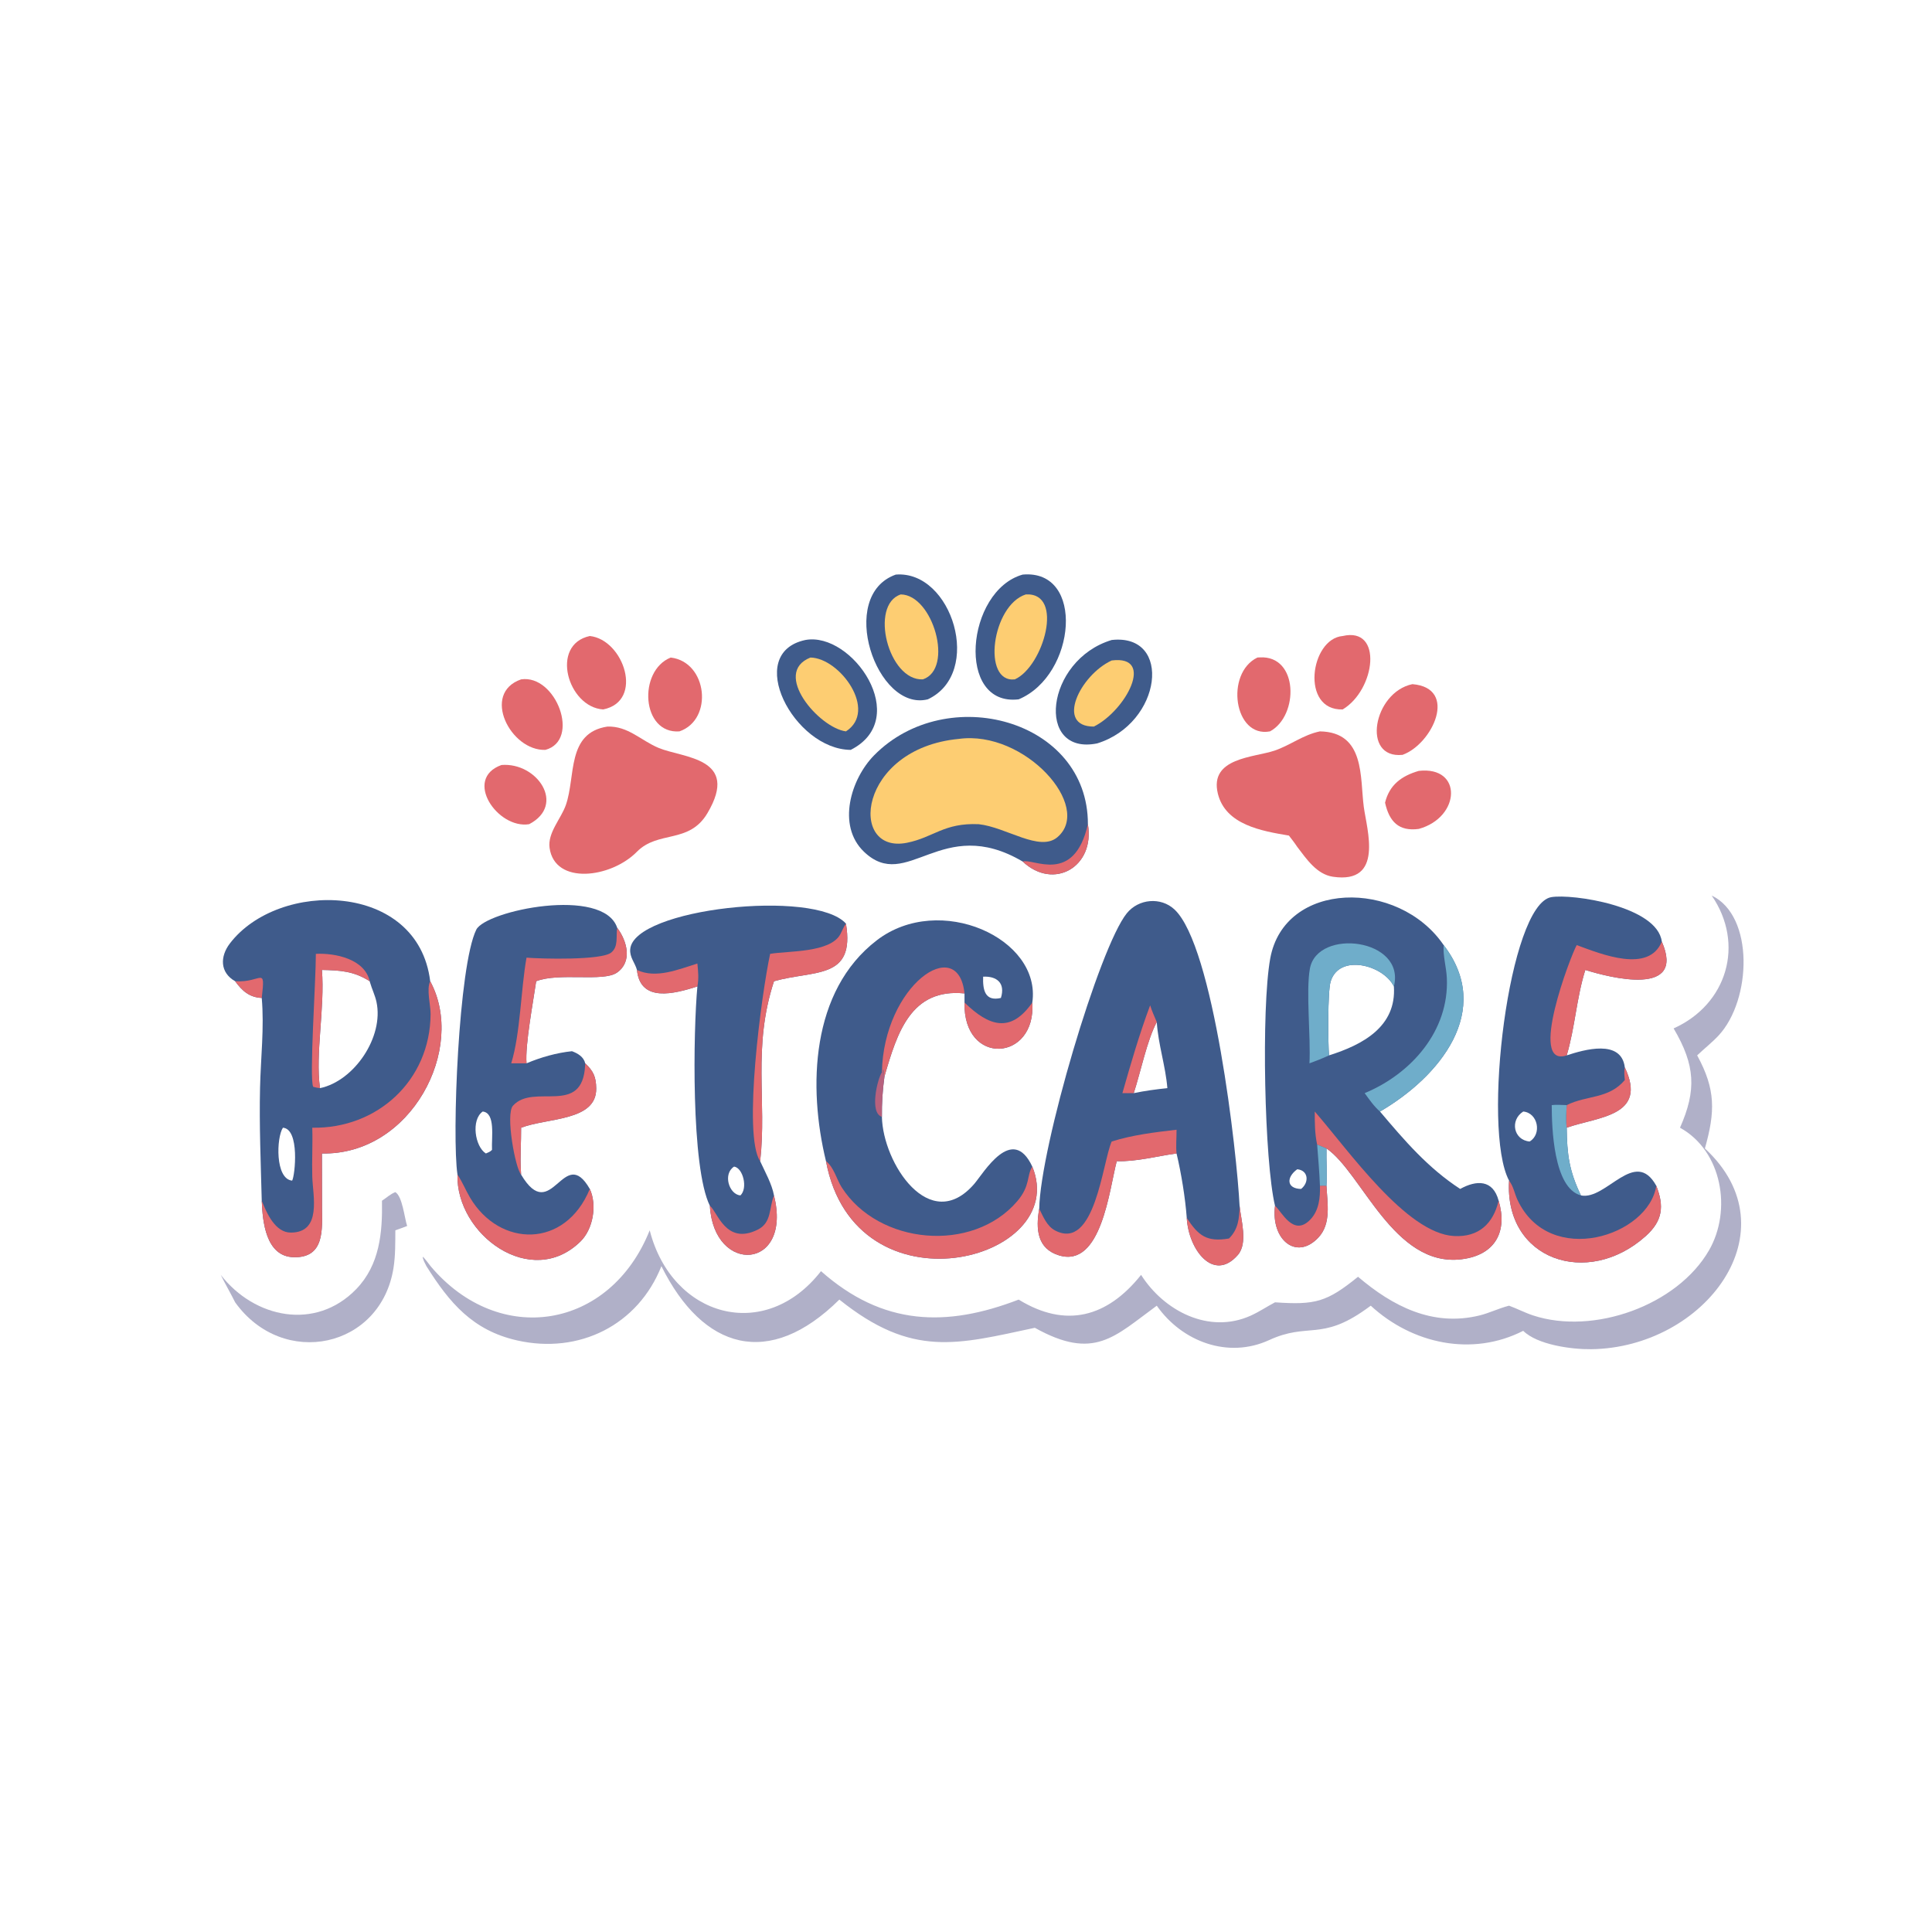 <?xml version="1.0" encoding="utf-8" ?>
<svg xmlns="http://www.w3.org/2000/svg" xmlns:xlink="http://www.w3.org/1999/xlink" width="360" height="360">
	<path fill="#3F5B8B" transform="scale(0.703 0.703)" d="M337.952 319.613C335.146 307.904 334.274 267.445 336.678 254.084C340.404 233.366 370.637 232.895 382.651 250.502C395.995 267.861 381.562 285.436 365.776 294.62C372.277 302.312 378.487 309.57 387.035 315.138C391.364 312.738 395.747 312.636 397.225 318.258C399.625 326.323 396.431 332.678 387.372 333.781C369.436 335.964 360.946 310.76 351.595 304.407C351.515 307.69 351.801 311.024 351.595 314.291C351.797 318.901 352.933 324.34 349.418 328.052C343.596 334.2 336.832 328.574 337.952 319.613ZM369.459 261.47C366.703 255.776 354.964 252.667 352.695 260.168C351.889 262.831 351.994 276.44 352.268 279.734C361.211 276.919 370.166 272.116 369.459 261.47ZM344.861 315.138C347.064 313.413 346.803 310.198 343.842 309.923C340.924 312.017 340.953 315.062 344.861 315.138Z"/>
	<path fill="#E2696E" transform="scale(0.703 0.703)" d="M349.116 303.375C348.49 300.474 348.477 297.572 348.491 294.62C357.513 304.98 372.77 326.929 385.402 327.619C391.996 327.979 395.803 324.275 397.225 318.258C399.625 326.323 396.431 332.678 387.372 333.781C369.436 335.964 360.946 310.76 351.595 304.407L349.116 303.375Z"/>
	<path fill="#6FADCA" transform="scale(0.703 0.703)" d="M382.651 250.502C395.995 267.861 381.562 285.436 365.776 294.62C364.229 293.303 362.906 291.389 361.714 289.744C374.03 284.633 384.147 273.26 383.495 259.233C383.359 256.316 382.444 253.433 382.651 250.502Z"/>
	<path fill="#E2696E" transform="scale(0.703 0.703)" d="M349.858 314.291C350.451 314.262 351.002 314.233 351.595 314.291C351.797 318.901 352.933 324.34 349.418 328.052C343.596 334.2 336.832 328.574 337.952 319.613C339.659 320.974 342.778 327.986 347.32 323.246C349.605 320.861 349.96 317.428 349.858 314.291Z"/>
	<path fill="#6FADCA" transform="scale(0.703 0.703)" d="M349.116 303.375L351.595 304.407C351.515 307.69 351.801 311.024 351.595 314.291C351.002 314.233 350.451 314.262 349.858 314.291C349.723 310.648 349.397 307.01 349.116 303.375Z"/>
	<path fill="#6FADCA" transform="scale(0.703 0.703)" d="M347.082 281.843C347.451 274.952 346.111 262.653 347.197 256.737C349.186 245.896 372.667 248.742 369.459 261.47C366.703 255.776 354.964 252.667 352.695 260.168C351.889 262.831 351.994 276.44 352.268 279.734C350.563 280.527 348.851 281.205 347.082 281.843Z"/>
	<path fill="#3F5B8B" transform="scale(0.703 0.703)" d="M62.327 260.083C58.253 257.784 58.306 253.519 60.912 250.096C73.827 233.132 110.799 233.649 114.028 260.083C123.678 277.855 109.008 306.222 85.328 305.738L85.356 320.111C85.375 325.81 86.124 333.471 77.807 333.233C70.459 333.022 69.597 323.831 69.378 318.258C69.124 308.229 68.696 298.302 68.929 288.258C69.111 280.409 70.067 272.338 69.378 264.517C66.117 264.355 64.213 262.686 62.327 260.083ZM84.821 288.422C93.937 286.501 101.773 274.818 99.793 265.594C99.401 263.765 98.583 262.168 98.079 260.403L97.99 260.083C93.828 257.422 90.193 257.177 85.328 257.093C86.143 267.082 83.536 279.293 84.821 288.422ZM77.436 312.936C78.209 311.574 79.484 299.229 74.99 298.909C73.279 301.449 72.86 312.489 77.436 312.936Z"/>
	<path fill="#E2696E" transform="scale(0.703 0.703)" d="M114.028 260.083C123.678 277.855 109.008 306.222 85.328 305.738L85.356 320.111C85.375 325.81 86.124 333.471 77.807 333.233C70.459 333.022 69.597 323.831 69.378 318.258C70.691 321.551 72.946 326.715 77.088 326.707C85.39 326.691 82.911 316.9 82.769 311.881C82.647 307.561 82.91 303.235 82.768 298.909C99.916 299.226 114.03 286.478 114.131 268.776C114.145 266.394 112.983 262.182 114.028 260.083Z"/>
	<path fill="#E2696E" transform="scale(0.703 0.703)" d="M62.327 260.083C69.417 260.562 70.399 255.723 69.378 264.517C66.117 264.355 64.213 262.686 62.327 260.083Z"/>
	<path fill="#E2696E" transform="scale(0.703 0.703)" d="M83.722 252.824C88.777 252.572 96.67 254.144 97.99 260.083C93.828 257.422 90.193 257.177 85.328 257.093C86.143 267.082 83.536 279.293 84.821 288.422C84.186 288.345 83.63 288.258 83.016 288.067C81.935 285.965 83.734 259.989 83.722 252.824Z"/>
	<path fill="#3F5B8B" transform="scale(0.703 0.703)" d="M275.456 320.376C275.743 304.058 291.371 251.071 298.676 242.062C301.792 238.219 307.676 237.684 311.298 241.056C321.71 250.753 327.884 305.75 328.559 319.613C328.943 323.386 330.811 329.506 328.108 332.624C321.725 339.987 315.028 331.34 314.558 322.803C314.157 317.442 313.099 310.956 311.854 305.738C306.605 306.442 301.295 307.933 295.999 307.785C294.045 315.21 291.933 336.141 280.709 332.748C274.911 330.995 274.49 325.747 275.456 320.376ZM306.612 270.899C304.048 275.654 302.309 284.252 300.507 289.744C303.484 289.124 306.396 288.732 309.419 288.422C308.937 282.523 306.99 276.836 306.612 270.899Z"/>
	<path fill="#E2696E" transform="scale(0.703 0.703)" d="M294.661 302.564C300.207 300.811 306.095 300.119 311.854 299.441C311.874 301.565 311.648 303.605 311.854 305.738C306.605 306.442 301.295 307.933 295.999 307.785C294.045 315.21 291.933 336.141 280.709 332.748C274.911 330.995 274.49 325.747 275.456 320.376C276.504 322.475 277.48 325.009 279.68 326.157C290.249 331.669 292.219 308.022 294.661 302.564Z"/>
	<path fill="#E2696E" transform="scale(0.703 0.703)" d="M328.559 319.613C328.943 323.386 330.811 329.506 328.108 332.624C321.725 339.987 315.028 331.34 314.558 322.803C317.612 327.526 319.872 329.274 325.755 328.272C328.221 325.826 328.495 322.925 328.559 319.613Z"/>
	<path fill="#E2696E" transform="scale(0.703 0.703)" d="M297.502 289.744C299.729 281.919 301.997 274.091 304.855 266.469C305.322 267.986 305.993 269.439 306.612 270.899C304.048 275.654 302.309 284.252 300.507 289.744C299.508 289.774 298.502 289.747 297.502 289.744Z"/>
	<path fill="#B0B0C8" transform="scale(0.703 0.703)" d="M453.693 237.367C465.012 242.758 464.286 265.045 455.527 274.466C453.784 276.341 451.703 277.959 449.846 279.734C454.777 288.776 454.649 294.666 451.894 304.407C475.509 326.218 451.782 357.259 421.752 357.617C416.591 357.679 407.514 356.471 403.739 352.745C390.249 359.629 374.385 356.264 363.329 346.085L362.018 347.034C350.12 355.507 346.751 350.437 336.395 355.2C325.5 360.211 313.29 355.618 306.612 346.085C295.408 354.253 290.05 360.734 274.288 351.942C253.73 356.323 241.836 359.986 222.475 344.466C203.871 362.885 186.352 357.807 175.31 335.609C169.118 351.233 153.491 359.036 136.997 355.273C125.261 352.595 119.141 345.318 113.029 335.609C112.621 334.805 112.157 334.028 112.033 333.123C112.252 333.064 113.886 335.317 114.181 335.665C132.372 357.182 161.719 352.385 172.211 326.102C178.078 349.089 202.705 356.085 217.612 336.927C234.02 351.462 250.864 351.842 270.008 344.466C282.48 352.133 293.466 349.185 302.452 337.916C308.523 347.464 320.433 353.708 331.502 348.727C333.72 347.729 335.794 346.328 337.952 345.189C348.653 345.931 351.686 345.117 359.956 338.415C369.075 346.185 379.715 351.737 392.183 348.662C394.748 348.03 397.145 346.838 399.702 346.159L399.993 346.085C402.15 346.874 404.181 347.951 406.375 348.671C422.397 353.935 444.576 346.018 453 331.385C459.079 320.826 456.52 305.105 445.297 298.909C449.696 288.975 449.375 282.355 443.604 272.587C457.806 266.226 462.535 250.206 453.693 237.367Z"/>
	<path fill="#3F5B8B" transform="scale(0.703 0.703)" d="M218.934 307.785C214.153 288.147 214.902 262.65 232.412 249.224C249.046 236.469 276.11 248.744 273.62 265.731C274.707 281.41 255.258 282.704 255.65 265.731L255.65 263.316C241.416 261.885 237.792 273.776 234.442 285.294C233.942 288.9 233.711 292.376 233.758 296.023C233.995 308.257 246.456 327.466 258.244 313.787C260.727 310.905 268.303 297.847 273.62 309.212C283.939 334.35 226.665 349.023 218.934 307.785ZM265.295 264.517C266.549 260.501 264.134 258.696 260.587 258.875C260.476 262.317 261.017 265.513 265.295 264.517Z"/>
	<path fill="#E2696E" transform="scale(0.703 0.703)" d="M218.934 307.785C221.004 309.317 221.744 312.585 223.104 314.717C232.808 329.921 257.761 332.281 269.619 318.402C273.161 314.256 272.08 311.629 273.62 309.212C283.939 334.35 226.665 349.023 218.934 307.785Z"/>
	<path fill="#E2696E" transform="scale(0.703 0.703)" d="M233.758 284.186C234.198 261.223 253.982 247.357 255.65 263.316C241.416 261.885 237.792 273.776 234.442 285.294C234.13 284.586 234.294 284.089 234.128 283.419L233.918 284.154L233.758 284.186Z"/>
	<path fill="#E2696E" transform="scale(0.703 0.703)" d="M255.65 265.731C262.129 272.033 267.878 273.964 273.62 265.731C274.707 281.41 255.258 282.704 255.65 265.731Z"/>
	<path fill="#B7617D" transform="scale(0.703 0.703)" d="M233.758 284.186L233.918 284.154L234.128 283.419C234.294 284.089 234.13 284.586 234.442 285.294C233.942 288.9 233.711 292.376 233.758 296.023C230.423 295.035 232.497 286.16 233.758 284.186Z"/>
	<path fill="#3F5B8B" transform="scale(0.703 0.703)" d="M399.993 312.936C392.707 299.252 399.963 239.726 411.18 237.795C416.678 236.848 439.277 240.162 440.473 249.569C446.9 264.286 426.848 259.179 420.199 257.093C417.874 264.446 417.473 272.326 415.269 279.734C419.837 278.239 429.737 275.335 430.671 282.923C436.841 295.959 423.454 295.989 415.269 298.909C415.342 305.973 415.929 310.383 419.04 316.857C425.777 318.201 433.339 304.07 439.01 314.291C441.129 319.672 440.743 323.587 436.181 327.664C420.778 341.43 398.73 333.944 399.993 312.936ZM405.445 302.564C408.735 300.617 407.66 294.959 403.739 294.62C400.135 296.915 401.18 302.196 405.445 302.564Z"/>
	<path fill="#E2696E" transform="scale(0.703 0.703)" d="M417.921 250.502C424.556 252.947 437.022 258.029 440.473 249.569C446.9 264.286 426.848 259.179 420.199 257.093C417.874 264.446 417.473 272.326 415.269 279.734C404.863 283.198 416.394 253.148 417.921 250.502Z"/>
	<path fill="#E2696E" transform="scale(0.703 0.703)" d="M399.993 312.936C401.173 314.465 401.436 316.363 402.242 318.073C410.758 336.138 437.01 327.601 439.01 314.291C441.129 319.672 440.743 323.587 436.181 327.664C420.778 341.43 398.73 333.944 399.993 312.936Z"/>
	<path fill="#E2696E" transform="scale(0.703 0.703)" d="M430.671 282.923C436.841 295.959 423.454 295.989 415.269 298.909L415.253 298.778C414.999 296.825 415.161 294.876 415.269 292.918C420.696 290.225 426.372 291.361 430.671 286.265C430.583 285.146 430.41 284.027 430.671 282.923Z"/>
	<path fill="#6FADCA" transform="scale(0.703 0.703)" d="M411.296 292.918C412.501 292.742 414.034 292.912 415.269 292.918C415.161 294.876 414.999 296.825 415.253 298.778L415.269 298.909C415.342 305.973 415.929 310.383 419.04 316.857C411.736 314.917 411.315 298.801 411.296 292.918Z"/>
	<path fill="#3F5B8B" transform="scale(0.703 0.703)" d="M121.257 311.336C119.763 301.493 121.52 255.97 126.244 246.414C128.739 241.367 159.907 234.865 163.599 245.928C166.168 249.345 167.745 254.899 163.507 257.816C159.859 260.327 148.215 257.707 142.116 260.083C141.341 265.476 139.156 276.953 139.558 281.843C143.287 280.259 147.555 279.04 151.61 278.63C153.177 279.224 154.692 280.101 155.12 281.843C157.284 283.904 157.988 285.404 158.032 288.484C158.156 297.184 145.198 296.236 138.124 298.909C138.158 302.736 137.835 306.589 138.073 310.404L138.124 311.336C146.256 325.031 149.343 302.988 156.333 315.138C158.303 319.436 157.208 325.765 153.892 329.032C140.798 341.931 120.837 327.227 121.257 311.336ZM128.781 305.738C129.402 305.462 129.947 305.295 130.411 304.783C130.238 301.471 131.41 294.992 127.946 294.62C124.814 296.801 125.873 303.91 128.781 305.738Z"/>
	<path fill="#E2696E" transform="scale(0.703 0.703)" d="M121.257 311.336C122.559 313.268 123.411 315.443 124.593 317.442C132.423 330.677 149.827 331.01 156.333 315.138C158.303 319.436 157.208 325.765 153.892 329.032C140.798 341.931 120.837 327.227 121.257 311.336Z"/>
	<path fill="#E2696E" transform="scale(0.703 0.703)" d="M163.599 245.928C166.168 249.345 167.745 254.899 163.507 257.816C159.859 260.327 148.215 257.707 142.116 260.083C141.341 265.476 139.156 276.953 139.558 281.843L135.505 281.843C137.95 273.897 138.032 262.363 139.558 253.836C143.646 254.156 159.428 254.567 162.008 252.482C164.003 250.87 163.208 248.149 163.599 245.928Z"/>
	<path fill="#E2696E" transform="scale(0.703 0.703)" d="M155.12 281.843C157.284 283.904 157.988 285.404 158.032 288.484C158.156 297.184 145.198 296.236 138.124 298.909C138.158 302.736 137.835 306.589 138.073 310.404L138.124 311.336C136.568 309.654 133.955 295.325 135.955 293.087C141.454 286.938 154.443 296.056 155.094 282.324L155.12 281.843Z"/>
	<path fill="#3F5B8B" transform="scale(0.703 0.703)" d="M168.83 257.093C168.313 255.187 166.87 253.767 167.045 251.603C167.92 240.787 215.975 235.582 224.227 244.806C226.722 259.774 215.801 257.058 205.153 260.083C199.387 277.748 203.313 291.764 201.487 307.785C202.758 310.586 204.611 313.827 205.153 316.857C210.082 336.719 189.178 337.971 188.158 319.613C183.111 309.42 183.764 273.04 184.849 261.47C178.793 263.382 169.726 265.855 168.83 257.093ZM196.252 316.857C198.27 314.947 196.964 309.592 194.582 309.212C191.542 311.136 193.216 316.58 196.252 316.857Z"/>
	<path fill="#E2696E" transform="scale(0.703 0.703)" d="M224.227 244.806C226.722 259.774 215.801 257.058 205.153 260.083C199.387 277.748 203.313 291.764 201.487 307.785C196.786 300.905 201.883 263.176 204.132 252.824C208.928 252.012 220.127 252.578 222.76 247.583C223.256 246.64 223.608 245.685 224.227 244.806Z"/>
	<path fill="#E2696E" transform="scale(0.703 0.703)" d="M205.153 316.857C210.082 336.719 189.178 337.971 188.158 319.613C190.156 321.08 192.337 330.178 200.864 325.918C204.6 324.052 203.808 320.138 205.153 316.857Z"/>
	<path fill="#E2696E" transform="scale(0.703 0.703)" d="M168.83 257.093C173.917 259.499 179.855 256.917 184.849 255.393C185.059 257.512 185.25 259.362 184.849 261.47C178.793 263.382 169.726 265.855 168.83 257.093Z"/>
	<path fill="#3F5B8B" transform="scale(0.703 0.703)" d="M271.065 228.353C249.481 215.657 240.476 236.801 228.979 225.736C221.764 218.791 225.533 206.444 231.711 200.178C250.948 180.664 288.409 190.666 288.357 218.457C290.277 229.767 279.284 236.088 271.065 228.353Z"/>
	<path fill="#E2696E" transform="scale(0.703 0.703)" d="M288.357 218.457C290.277 229.767 279.284 236.088 271.065 228.353C273.828 227.396 284.662 234.669 288.357 218.457Z"/>
	<path fill="#FDCD72" transform="scale(0.703 0.703)" d="M254.146 195.85C271.612 193.461 289.751 213.821 280.286 221.894C275.571 225.915 266.734 219.238 259.401 218.457C250.16 218.058 247.444 221.979 240.389 223.384C224.73 226.501 227.305 198.401 254.146 195.85Z"/>
	<path fill="#E2696E" transform="scale(0.703 0.703)" d="M160.997 192.583C166.497 192.416 169.847 196.267 174.584 198.245C181.013 200.93 196.272 200.763 187.504 215.546C182.627 223.767 174.484 220.036 168.83 225.754C161.953 232.757 147.062 234.663 145.669 224.739C145.109 220.745 148.72 216.989 149.983 213.38C152.653 205.754 150.124 194.259 160.997 192.583Z"/>
	<path fill="#E2696E" transform="scale(0.703 0.703)" d="M349.858 193.857C361.896 194.064 360.445 206.14 361.485 213.895C362.289 219.898 366.895 234.37 353.323 232.392C349.011 231.764 346.295 227.675 343.842 224.469C343.159 223.43 342.396 222.458 341.637 221.474C334.483 220.276 324.796 218.648 322.794 210.325C320.507 200.814 332.389 200.794 337.816 198.959C342.027 197.534 345.37 194.777 349.858 193.857Z"/>
	<path fill="#3F5B8B" transform="scale(0.703 0.703)" d="M237.435 152.3C252.363 151.092 260.737 178.421 245.924 185.364C232.3 188.765 221.776 157.849 237.435 152.3Z"/>
	<path fill="#FDCD72" transform="scale(0.703 0.703)" d="M238.758 157.558C247.299 157.641 252.928 177.294 244.619 180.071C235.434 180.502 230.397 160.294 238.758 157.558Z"/>
	<path fill="#3F5B8B" transform="scale(0.703 0.703)" d="M271.065 152.3C287.665 150.799 285.276 178.973 270.008 185.364C253.298 187.359 256.008 156.547 271.065 152.3Z"/>
	<path fill="#FDCD72" transform="scale(0.703 0.703)" d="M271.896 157.558C282.257 156.97 276.551 176.694 268.986 180.071C260.214 181.076 262.874 160.449 271.896 157.558Z"/>
	<path fill="#3F5B8B" transform="scale(0.703 0.703)" d="M213.464 169.635C225.854 167.334 241.869 190.453 225.49 198.762C210.438 198.652 197.061 173.128 213.464 169.635Z"/>
	<path fill="#FDCD72" transform="scale(0.703 0.703)" d="M214.813 174.287C222.629 174.416 232.75 188.377 224.227 193.857C217.11 192.944 204.515 178.358 214.813 174.287Z"/>
	<path fill="#3F5B8B" transform="scale(0.703 0.703)" d="M294.661 169.635C310.86 167.837 308.016 191.735 290.805 197.046C274.396 200.351 277.028 174.972 294.661 169.635Z"/>
	<path fill="#FDCD72" transform="scale(0.703 0.703)" d="M294.661 175.063C306.322 173.58 298.376 188.379 289.942 192.583C279.642 192.618 286.259 178.942 294.661 175.063Z"/>
	<path fill="#B0B0C8" transform="scale(0.703 0.703)" d="M104.789 315.983C106.67 317.111 107.2 322.8 107.917 324.956C106.888 325.374 105.836 325.731 104.789 326.102C104.771 329.366 104.817 332.685 104.326 335.918C101.067 357.37 75.032 362.921 62.327 345.189C61.11 342.736 59.72 340.374 58.513 337.916C67.448 349.418 83.659 352.795 94.415 341.695C100.635 335.276 101.398 326.748 101.244 318.258C102.478 317.477 103.39 316.527 104.789 315.983Z"/>
	<path fill="#E2696E" transform="scale(0.703 0.703)" d="M156.333 168.579C165.354 169.546 170.792 185.87 159.873 188.043C150.497 187.442 145.702 170.872 156.333 168.579Z"/>
	<path fill="#E2696E" transform="scale(0.703 0.703)" d="M138.124 180.071C147.38 178.702 153.982 196.211 144.561 198.762C135.324 199.091 127.479 183.763 138.124 180.071Z"/>
	<path fill="#E2696E" transform="scale(0.703 0.703)" d="M355.889 168.579C366.67 166.059 364.578 182.846 355.889 188.043C344.651 188.391 347.266 169.304 355.889 168.579Z"/>
	<path fill="#E2696E" transform="scale(0.703 0.703)" d="M374.37 181.338C386.607 182.36 379.733 197.193 371.758 200.077C360.785 201.21 364.017 183.476 374.37 181.338Z"/>
	<path fill="#E2696E" transform="scale(0.703 0.703)" d="M333.282 174.287C333.359 174.281 333.436 174.275 333.513 174.27L333.898 174.249C344.204 173.636 344.311 189.726 336.627 193.857C327.054 195.675 324.669 178.446 333.282 174.287Z"/>
	<path fill="#E2696E" transform="scale(0.703 0.703)" d="M177.777 174.287C187.547 175.441 189.143 190.729 180.092 193.857C170.005 194.603 169.04 177.785 177.777 174.287Z"/>
	<path fill="#E2696E" transform="scale(0.703 0.703)" d="M376.063 204.329C387.724 202.998 387.177 216.638 376.063 219.71C370.742 220.431 368.232 217.756 367.118 212.754C368.281 208.045 371.448 205.669 376.063 204.329Z"/>
	<path fill="#E2696E" transform="scale(0.703 0.703)" d="M132.916 202.769C142.364 202.001 150.095 213.317 140.258 218.457C131.918 219.811 122.699 206.449 132.916 202.769Z"/>
</svg>
